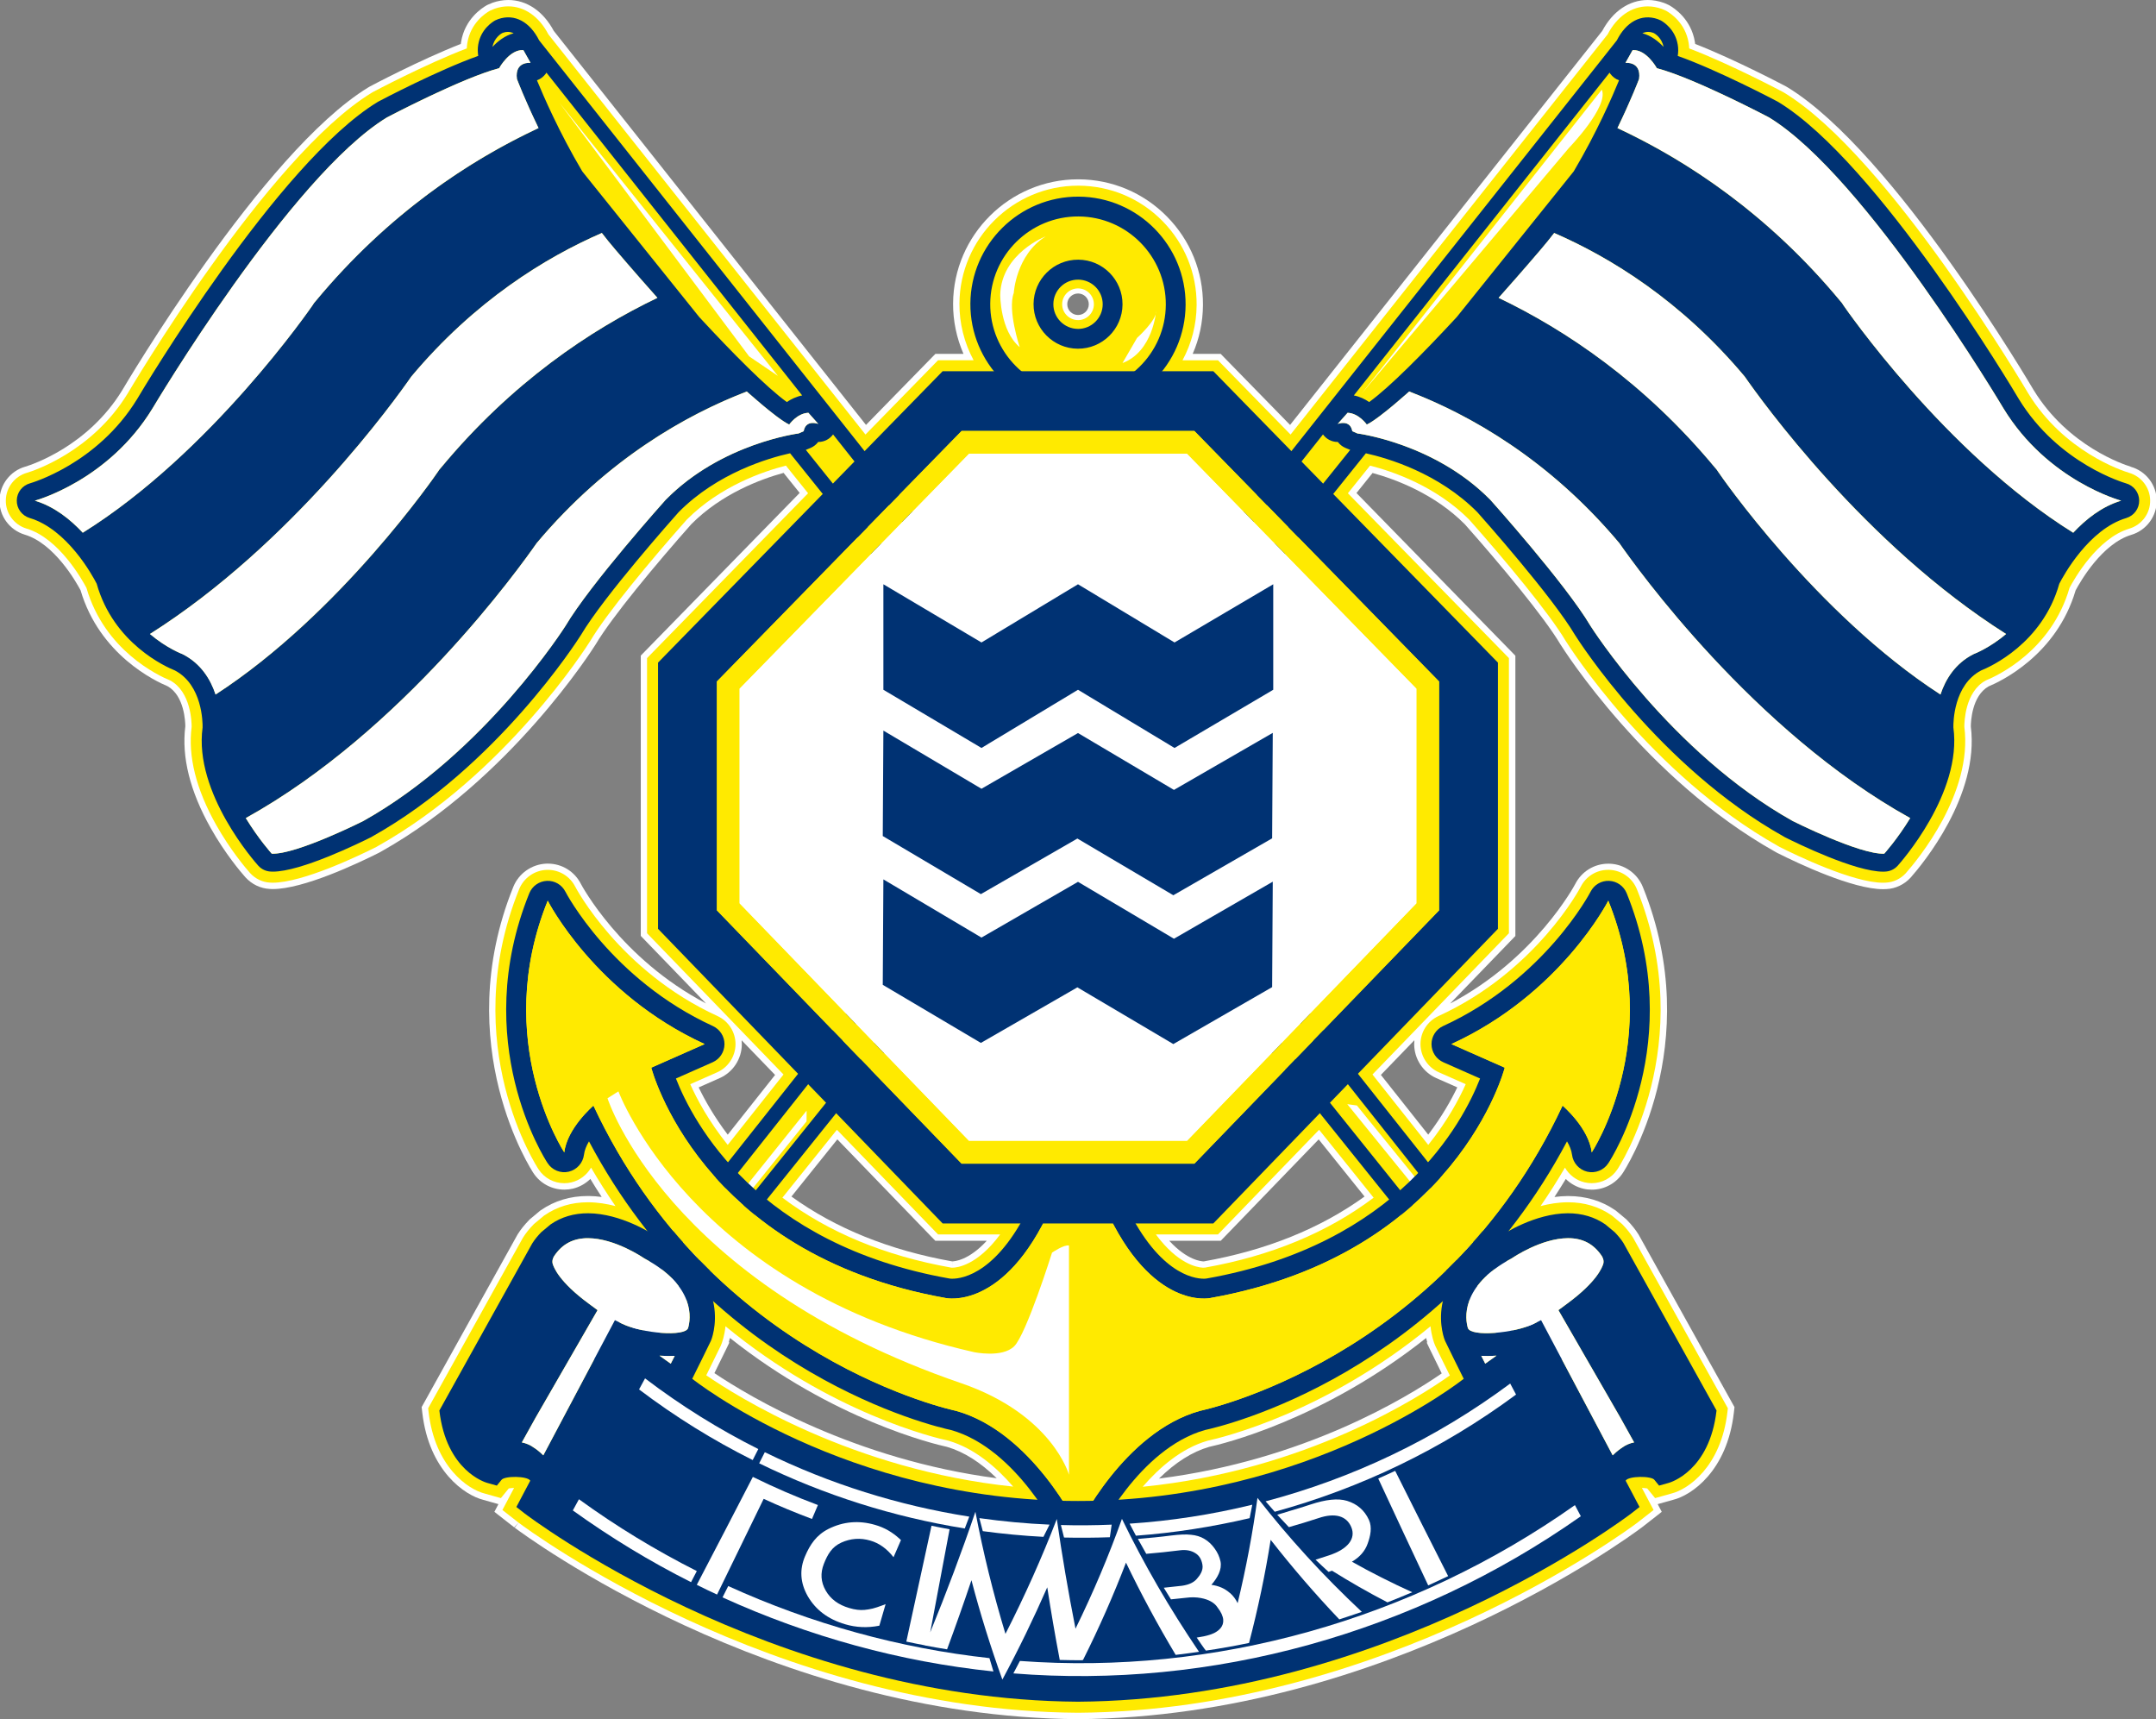 <?xml version="1.0" encoding="UTF-8"?>
<svg id="_レイヤー_1" data-name="レイヤー 1" xmlns="http://www.w3.org/2000/svg" width="863" height="688" viewBox="0 0 863 688">
  <rect x="0" y="0" width="863" height="688" fill="#808080" stroke="none"/>
  <defs>
    <style>
      .cls-1 {
        fill: #ffea00;
      }

      .cls-2 {
        fill: #fff;
      }

      .cls-3 {
        fill: #003273;
      }
    </style>
  </defs>
  <path class="cls-2" d="M852.83,186.75c-2.5-.76-25.04-8.11-38.84-30.7-.53-.91-55.87-95.08-98.42-121.07-.17-.11-.41-.25-.65-.38-.17-.09-19.91-10.56-36.38-17.02-.03-.28-.07-.56-.12-.83-1.5-9.06-8.19-13.47-10.2-14.61l-.07-.04-.2-.11c-.71-.34-1.24-.57-1.88-.82-2.28-.8-4.39-1.17-6.51-1.17-7.41,0-14.03,4.5-18.2,12.35l-124.97,157.72-25.74-26.35-1.29-1.33-.75-.76h-11.21c2.7-6.15,4.08-12.72,4.12-19.57.08-13.34-5.05-25.93-14.45-35.43-9.39-9.5-21.91-14.78-35.25-14.86h-.29c-27.43,0-49.87,22.3-50.03,49.7-.04,6.9,1.39,13.8,4.16,20.16h-11.24l-.75.76-1.29,1.32-25.74,26.35L221.65,12.35C217.47,4.5,210.85,0,203.45,0c-2.09,0-4.21.37-6.28,1.09-.89.34-1.41.56-1.99.84l-.08.04-.21.1c-2.14,1.21-8.83,5.62-10.32,14.68-.05.27-.08.55-.12.83-16.57,6.49-36.12,16.88-36.3,16.98-.29.16-.55.31-.76.44-42.33,25.85-97.9,120.21-98.45,121.16-13.73,22.49-36.27,29.84-38.8,30.6-6.01,1.69-10.27,7.22-10.34,13.46-.13,6.25,4.01,11.91,10.08,13.75,11.75,3.49,20.45,18.66,22.36,22.25,7.64,25.91,30,36.42,34.82,38.41,6.75,3.8,7.11,14.27,7.12,16.07-1.55,12.29,1.87,25.99,10.16,40.71,5.75,10.21,12.06,17.63,13.86,19.66,2.6,2.87,6.08,4.53,9.82,4.71.33.03.74.04,1.09.05,12.36,0,33.96-10.2,42.68-14.58.27-.13.53-.28.85-.48,51.54-28.96,84.42-80.68,85.79-82.86,6.49-10.96,24.03-32.03,38.29-48.12,12.14-12.22,27.77-18.02,36.93-20.53l6.44,8.02-61.63,63.09-1.25,1.28-.72.74v112.18l.71.74,1.24,1.28,24.16,25.01c-34.25-17.98-49.91-47.51-50.07-47.82-2.54-5.02-7.62-8.14-13.24-8.14-.22,0-.43,0-.65.01-5.82.26-10.99,3.9-13.17,9.29-25.65,63.45,7.7,114.04,8.04,114.54,2.72,4.15,7.35,6.64,12.39,6.64,1.14,0,2.28-.13,3.4-.39,2.66-.63,5.08-2,7.01-3.89,1.46,2.43,2.98,4.84,4.53,7.21-1.81-.24-3.58-.37-5.3-.38h-.22c-7.03,0-13.36,1.91-18.81,5.67l-.17.11-.1.07-.09.07-.15.13-3.74,3.12-.18.15-.1.09-.09.1-.16.17c-1.87,1.93-3.31,3.73-4.51,5.65l-.04.06-.09.16-37.22,66.97-.69,1.24-.4.71.09.81.16,1.4c2.7,23.48,17.14,33.11,24.4,34.92l3.61,1.02,2.48.7-.64,1.2-.99,1.88,1.67,1.31,2.9,2.27,3.39,2.65,1.7-1.9-1.52,2.03c4.12,3.09,102.27,75.74,225.45,76.62,123.28-.88,221.43-73.53,225.55-76.62h.02s.16-.13.16-.13l3.39-2.65,2.9-2.27,1.67-1.31-.99-1.88-.64-1.2,2.48-.69,3.81-1.07c7.14-1.78,21.51-11.38,24.2-34.86l.16-1.4.09-.81-.4-.71-.69-1.24-37.17-66.87-.03-.06-.09-.16c-1.27-2.02-2.7-3.81-4.57-5.75l-.16-.17-.09-.1-.1-.09-.18-.15-3.75-3.12-.15-.13-.09-.07-.09-.07-.17-.11c-5.45-3.76-11.78-5.67-18.81-5.67h-.22c-1.72.01-3.49.14-5.3.38,1.55-2.38,3.06-4.79,4.53-7.21,1.92,1.89,4.34,3.25,6.99,3.88,1.13.27,2.28.4,3.42.4,5.03,0,9.68-2.51,12.44-6.71.32-.47,33.65-50.96,7.99-114.46-2.18-5.39-7.35-9.04-13.17-9.29-.22,0-.43-.01-.65-.01-5.63,0-10.7,3.13-13.25,8.16-.15.29-15.82,29.84-50.06,47.81l24.16-25.01,1.24-1.28.71-.74v-112.18l-.72-.74-1.25-1.28-61.63-63.09,6.44-8.02c9.16,2.52,24.79,8.31,36.97,20.57,14.23,16.05,31.75,37.1,38.16,47.93,1.41,2.25,34.27,54.02,85.89,83.02.31.21.58.35.89.5,8.69,4.37,30.26,14.56,42.49,14.56.49,0,.92-.01,1.36-.05,3.57-.17,7.11-1.84,9.61-4.59,4.66-5.27,27.59-32.8,24.1-60.47.01-1.8.37-12.26,7.12-16.07,4.81-1.99,27.18-12.5,34.82-38.41,1.91-3.59,10.61-18.76,22.33-22.24,6.09-1.85,10.25-7.53,10.12-13.83-.07-6.19-4.34-11.71-10.37-13.4ZM335.17,456l37.16,38.47,1.3,1.34.75.77h20.6c-7.33,7.99-13.11,8.25-13.83,8.25l-.04,2.54.02-2.54h-.05c-24.93-4.44-46.59-13.17-64.28-25.95l18.37-22.88ZM288.07,431.49c5.34-2.37,8.82-7.67,8.87-13.51,0-.55-.02-1.09-.08-1.63l13.39,13.86-18.95,23.91c-5.48-7.22-9.22-13.91-11.63-18.92l8.39-3.71ZM285.96,549.56c1.57-3.16,3.2-6.47,4.88-9.95l1.11-2.3-.23-.11c.16-.52.31-1.09.46-1.71,41.41,32.88,81.86,42.48,86.87,43.58,6.72,1.95,13.4,6.17,19.92,12.56-56.96-7.5-98.81-32.55-113.01-42.07ZM431.49,126.07c-2.38-.01-4.3-1.96-4.29-4.33.01-2.38,1.97-4.29,4.34-4.28,2.38.01,4.3,1.94,4.28,4.33-.01,2.37-1.96,4.3-4.33,4.28ZM463.94,591.74c6.55-6.45,13.27-10.7,20.03-12.66,5.01-1.09,45.46-10.69,86.87-43.58.15.62.3,1.2.46,1.72l-.22.11,1.09,2.29c1.69,3.51,3.34,6.85,4.92,10.04-13.84,9.57-54.92,34.73-113.15,42.09ZM566.14,416.34c-.06.53-.08,1.07-.08,1.61.05,5.86,3.53,11.17,8.86,13.53l8.4,3.71c-2.41,5.01-6.14,11.7-11.63,18.92l-18.95-23.91,13.39-13.86ZM546.2,478.88c-17.69,12.78-39.32,21.51-64.34,25.96h0c-.72,0-6.5-.27-13.83-8.25h20.6l.75-.77,1.3-1.34,37.16-38.47,18.37,22.88Z"/>
  <path class="cls-1" d="M852.15,189.2h-.02c-2.62-.8-26.01-8.43-40.3-31.82-.51-.87-55.72-94.66-97.57-120.23-.16-.11-.35-.21-.54-.31-.29-.16-20.98-11.13-37.57-17.46-.03-.75-.1-1.48-.22-2.21-1.31-7.95-7.18-11.82-8.94-12.81l-.13-.07-.13-.06c-.52-.25-.99-.45-1.57-.68-1.96-.68-3.79-1-5.6-1-6.51,0-12.35,4.08-16.07,11.21l-126.91,160.16-27.76-28.41-1.29-1.32h-14.2c3.67-6.77,5.6-14.29,5.65-22.13.07-12.67-4.8-24.61-13.71-33.64-8.92-9.02-20.8-14.03-33.46-14.11h-.28c-26.03,0-47.33,21.16-47.49,47.18-.05,7.92,1.93,15.74,5.67,22.69h-14.23l-1.29,1.32-27.76,28.41L219.51,13.75c-3.72-7.13-9.55-11.21-16.07-11.21-1.81,0-3.64.32-5.45.95-.73.28-1.2.48-1.72.73l-.13.06-.13.07c-1.77,1-7.63,4.86-8.94,12.81-.12.72-.19,1.46-.22,2.21-16.6,6.33-37.28,17.3-37.48,17.41-.25.13-.45.25-.62.36-41.84,25.55-97.07,119.36-97.63,120.31-14.25,23.33-37.63,30.95-40.25,31.75h-.03c-4.96,1.4-8.45,5.93-8.51,11.06-.11,5.12,3.3,9.78,8.28,11.29,12.98,3.86,22.27,20.46,23.99,23.72,7.27,25.06,28.69,35.09,33.55,37.08,8.3,4.53,8.56,16.69,8.56,18.52-1.53,11.78,1.78,25,9.83,39.3,5.63,9.99,11.79,17.24,13.54,19.22,2.12,2.34,5.02,3.71,8.04,3.85.36.03.7.04.98.04,12.15,0,34.85-10.95,41.53-14.31.22-.11.41-.22.66-.38,51.04-28.64,83.61-79.88,84.97-82.05,6.56-11.08,24.2-32.28,38.54-48.46l.06-.07c13.37-13.45,30.71-19.36,39.72-21.66l8.88,11.06-63.21,64.7-1.25,1.28v110.12l1.24,1.28,53.38,55.25-22.33,28.18c-7.59-9.44-12.3-18.25-15-24.3l10.76-4.75c4.43-1.97,7.32-6.37,7.36-11.22.03-4.83-2.79-9.25-7.17-11.28-39.22-17.96-56.8-51.43-56.97-51.76-2.12-4.18-6.33-6.77-10.99-6.77-.18,0-.36,0-.54.01-4.83.21-9.12,3.24-10.93,7.71-25.15,62.22,7.46,111.68,7.79,112.17,2.25,3.44,6.11,5.52,10.28,5.52.95,0,1.9-.11,2.82-.33,3.39-.81,6.21-2.99,7.89-5.9,3.06,5.25,6.32,10.38,9.77,15.39-3.42-.9-7.1-1.51-10.84-1.53h-.21c-6.5,0-12.34,1.76-17.36,5.22l-.17.11-.15.13-3.75,3.12-.18.15-.16.17c-1.75,1.8-3.08,3.47-4.18,5.23l-.06.1-.06.1-37.17,66.87-.69,1.24.16,1.4c2.54,22.1,15.82,31.08,22.49,32.74l3.68,1.04,2.78.78,1.82-2.23,1.34-1.64c.44-.09,1.17-.18,2.12-.2l-2.95,5.58-1.72,3.25,2.9,2.27,3.39,2.65.03.03.1.08c4.09,3.07,101.59,75.24,223.94,76.12,122.41-.88,219.92-73.04,224.01-76.12l.03-.03.1-.08,3.39-2.65,2.9-2.27-1.72-3.25-2.95-5.58c.95.02,1.68.12,2.12.2l1.34,1.64,1.82,2.23,2.78-.78,3.81-1.07c6.55-1.63,19.83-10.61,22.37-32.71l.16-1.4-.69-1.24-37.17-66.87-.06-.1-.06-.1c-1.11-1.77-2.44-3.43-4.18-5.23l-.16-.17-.18-.15-3.75-3.12-.15-.13-.17-.11c-5.02-3.46-10.86-5.22-17.36-5.22h-.21c-3.74.02-7.42.63-10.84,1.53,3.45-5,6.71-10.14,9.77-15.39,1.67,2.9,4.49,5.09,7.87,5.89.94.22,1.89.33,2.83.33,4.17,0,8.03-2.08,10.32-5.57.3-.44,32.91-49.9,7.76-112.12-1.81-4.47-6.1-7.5-10.93-7.71-.18,0-.36-.01-.54-.01-4.66,0-8.87,2.59-10.99,6.77-.17.34-17.75,33.8-56.96,51.76-4.4,2.04-7.22,6.46-7.19,11.27.04,4.86,2.93,9.26,7.35,11.23l10.76,4.76c-2.7,6.05-7.41,14.86-15,24.3l-22.33-28.18,53.38-55.25,1.24-1.28v-110.12l-1.25-1.28-63.21-64.7,8.88-11.06c9.01,2.3,26.35,8.2,39.72,21.66l.06.07c14.34,16.18,31.98,37.38,38.48,48.36,1.42,2.27,33.99,53.5,85.03,82.15.25.17.45.28.69.4,6.65,3.34,29.35,14.3,41.36,14.3.4,0,.76,0,1.12-.04,3.02-.14,5.91-1.51,7.97-3.77,4.59-5.19,26.9-31.97,23.44-58.61,0-1.83.25-13.99,8.56-18.52,4.87-1.99,26.29-12.02,33.55-37.08,1.72-3.26,11.01-19.86,23.97-23.71,5.01-1.52,8.41-6.18,8.3-11.34-.06-5.08-3.56-9.62-8.52-11.01ZM335,452.16l39.17,40.54,1.3,1.34h24.88c-9.27,12.53-17.36,13.31-19.15,13.32-.13,0-.33,0-.41-.02-26.52-4.71-49.21-14.12-67.61-28l21.83-27.19ZM282.7,550.42c1.86-3.74,3.82-7.7,5.85-11.91h-.01c.51-1.12,1.46-3.9,1.86-7.71,42.1,34.71,83.7,44.61,89.26,45.81,10.38,2.99,19.22,10.63,25.9,18.36-64.21-6.68-111.01-36.37-122.86-44.55ZM431.48,128.11c-3.5-.02-6.34-2.89-6.32-6.38.02-3.51,2.9-6.32,6.39-6.3,3.5.02,6.33,2.86,6.31,6.38-.02,3.49-2.88,6.33-6.38,6.31ZM572.6,530.8c.4,3.81,1.35,6.59,1.86,7.71h-.01c2.04,4.24,4.01,8.21,5.88,11.97-11.51,8.21-57.24,38.01-122.94,44.56,6.69-7.74,15.55-15.42,25.95-18.42,5.56-1.2,47.16-11.1,89.26-45.81ZM549.83,479.35c-18.4,13.88-41.09,23.29-67.53,27.98-.16.03-.74.02-.89.02-2.4-.14-10.05-1.57-18.75-13.31h24.88l1.3-1.34,39.17-40.54,21.83,27.19Z"/>
  <g>
    <g>
      <g>
        <path class="cls-1" d="M620.3,535.88L210.89,19.21c-.79-1.67-3.39-6.42-7.6-6.44-.63,0-1.29.1-1.86.32-.18.04-.33.11-.49.19-.32.18-3.22,1.9-3.83,5.56-.52,3.09.77,6.36,3.84,9.78l411.91,513.01c.07.1.16.17.26.23.37.41,1.76,1.65,3.55,1.66,1.04,0,2.01-.4,2.74-1.12,1.33-1.34,1.49-3.33,1.48-4.71,0-.64-.2-1.29-.6-1.8Z"/>
        <polygon class="cls-2" points="223.94 41.14 311.37 150.43 299.85 142.62 223.94 41.14"/>
        <path class="cls-3" d="M624.79,532.28L215.8,16.14c-3.64-7.26-9.69-10.81-16.36-8.5-.47.18-.84.34-1.26.54-.95.54-5.73,3.45-6.76,9.7-.25,1.5-.22,2.99,0,4.49-16.13,5.74-38.85,17.67-39.93,18.26-.14.08-.29.15-.4.23-39.75,24.23-93.94,114.99-96.17,118.8-15.95,26.12-42.59,33.67-42.84,33.75-3.12.85-5.32,3.63-5.36,6.88-.07,3.21,2.06,6.09,5.16,7.03,15.02,4.46,25.14,23,26.82,26.29,6.74,23.97,27.77,33.31,31.31,34.72,10.99,5.78,11.13,20.8,11.08,22.83-3.59,26.3,21.26,54.14,22.3,55.32,1.31,1.44,3.13,2.28,5.03,2.34.25.03.48.03.68.03h.03c11.27.07,34.89-11.52,39.51-13.84.1-.05.17-.1.29-.18,49.85-27.89,82.13-78.33,83.59-80.66,9.2-15.55,37.13-46.95,39.12-49.19,15.5-15.66,35.87-21.63,44.62-23.57l291.98,363.67c.26.36.55.64.81.92.97.96,3.72,3.25,7.59,3.28,2.6.02,5.02-1,6.83-2.82,3.19-3.15,3.21-7.4,3.22-8.8,0-1.96-.67-3.87-1.91-5.38ZM218.49,29.45c.09-.12.15-.25.23-.38l102.37,129.19c-2.39.48-4.47,1.5-6.14,2.65-8.06-5.83-21.59-19.45-35.08-34.04l-46.8-58.28c-9.25-15.62-15.6-30.28-18.14-36.46,1.39-.45,2.61-1.4,3.56-2.68ZM200.95,13.27c.16-.08.3-.15.49-.19.57-.22,1.23-.32,1.86-.32.84,0,1.59.23,2.3.55-3.55.96-6.4,3.23-8.46,5.45.63-3.61,3.49-5.31,3.81-5.49ZM33.13,213.2s.04.04.06.07c-5.05-5.44-11.53-10.59-19.24-12.89,0,0,29.37-7.83,47.13-36.98,0,0,55.11-92.77,93.77-116.38,0,0,23.44-12.36,39.24-17.94,2.05-.72,3.98-1.34,5.7-1.79,0,0,.02-.03.03-.05.3-.53,4.33-7.53,9.67-7.18l2.86,5.09s-6.42-.74-5.45,6.44c0,0,1.33,3.51,3.81,9.17,1.34,3.05,3.01,6.72,5.01,10.82-.05-.11-.12-.23-.17-.34-.9.42-1.83.88-2.74,1.32-26.8,12.9-58.18,33.86-86.38,67.83l-.76.91-.64.98c-.5.7-40.5,58.91-91.9,90.91ZM73.02,261.77s-6.27-2.32-12.98-8.04c56.73-35.86,98.33-93.95,104.61-103.01,25.45-30.38,53.79-47.71,76.26-57.47-.02-.03-.04-.06-.06-.09,1.73,2.26,3.52,4.47,5.36,6.61,0,0,7.11,8.41,16.94,19.42-26.9,12.88-58.3,33.89-86.56,67.91l-.77.9-.64.96c-.46.72-38.92,56.62-88.86,88.98-1.98-5.98-5.82-12.44-13.28-16.18ZM311.28,175.2c-10.75,2.76-29.8,9.51-44.86,24.86,0,0-30.09,33.56-40.09,50.47,0,0-32.1,50.72-80.93,78.06,0,0-26.84,13.51-36.63,13.06,0,0-5.19-5.75-10.38-14.23,62.7-34.73,109.67-100.35,116.42-110.03,27.79-33.15,58.95-50.73,82.21-59.94.63-.25,1.27-.51,1.88-.75-1.58-1.49,8.04,7.35,14.14,11.51,1.09.74,2.08,1.36,2.86,1.71,0,0,3.14-4.52,7.67-4.71l3.96,4.45s-4.96-1.98-5.85,2.92l-2.03.89s-.76.1-2.12.34c-1.46.27-3.61.71-6.27,1.39ZM619.42,542.4c-.73.71-1.7,1.12-2.74,1.12-1.79-.01-3.18-1.25-3.55-1.66-.1-.07-.19-.14-.26-.23L322.56,180.05l1.97-.81c1.2-.53,2.23-1.36,2.98-2.36.04,0,.09,0,.14,0,2.38-.01,4.5-1.21,5.81-3.01l286.86,362.01c.4.52.6,1.17.6,1.8.01,1.38-.15,3.38-1.48,4.71Z"/>
        <g>
          <path class="cls-2" d="M125.03,122.29l.64-.98.76-.91c29.16-35.13,61.74-56.38,89.12-69.15.05.11.11.23.17.34-5.69-11.69-8.81-19.99-8.81-19.99-.97-7.19,5.45-6.44,5.45-6.44l-2.86-5.09c-5.55-.36-9.7,7.23-9.7,7.23-15.02,3.94-44.94,19.72-44.94,19.72-38.66,23.6-93.77,116.38-93.77,116.38-17.76,29.15-47.13,36.98-47.13,36.98,7.71,2.3,14.19,7.45,19.24,12.89-.02-.02-.04-.04-.06-.07,51.4-32,91.4-90.21,91.9-90.91Z"/>
          <path class="cls-2" d="M175.16,188.97l.64-.96.77-.9c28.26-34.02,59.66-55.03,86.56-67.91-9.83-11.02-16.94-19.42-16.94-19.42-1.84-2.14-3.63-4.36-5.36-6.61.02.03.04.06.06.09-22.47,9.76-50.8,27.09-76.26,57.47-6.29,9.06-47.89,67.16-104.61,103.01,6.72,5.72,12.98,8.04,12.98,8.04,7.45,3.74,11.3,10.2,13.28,16.18,49.94-32.36,88.41-88.25,88.86-88.98Z"/>
          <path class="cls-2" d="M323.58,165.21c-4.53.19-7.67,4.71-7.67,4.71-5.12-2.34-18.87-14.97-17-13.22-23.44,9-55.55,26.65-84.1,60.69-6.75,9.68-53.72,75.3-116.42,110.03,5.19,8.49,10.38,14.23,10.38,14.23,9.78.45,36.63-13.06,36.63-13.06,48.83-27.35,80.93-78.06,80.93-78.06,10-16.91,40.09-50.47,40.09-50.47,22.25-22.67,53.24-26.59,53.24-26.59l2.03-.89c.89-4.89,5.85-2.92,5.85-2.92l-3.96-4.45Z"/>
        </g>
      </g>
      <g>
        <path class="cls-1" d="M242.7,535.88L652.11,19.21c.79-1.67,3.39-6.42,7.6-6.44.63,0,1.29.1,1.86.32.18.04.33.11.49.19.32.18,3.22,1.9,3.83,5.56.52,3.09-.77,6.36-3.84,9.78L250.13,541.62c-.07.1-.16.17-.26.23-.37.41-1.76,1.65-3.55,1.66-1.04,0-2.01-.4-2.74-1.12-1.33-1.34-1.49-3.33-1.48-4.71,0-.64.2-1.29.6-1.8Z"/>
        <path class="cls-3" d="M236.3,537.67c0,1.4.02,5.65,3.22,8.8,1.81,1.83,4.24,2.84,6.83,2.82,3.87-.02,6.62-2.31,7.59-3.28.26-.28.55-.56.81-.92l291.98-363.67c8.74,1.94,29.11,7.91,44.62,23.57,1.99,2.24,29.92,33.65,39.12,49.19,1.47,2.33,33.74,52.77,83.59,80.66.12.09.2.13.29.18,4.62,2.33,28.24,13.91,39.51,13.84h.03c.19,0,.43,0,.68-.03,1.9-.06,3.72-.9,5.03-2.34,1.05-1.19,25.9-29.03,22.3-55.32-.05-2.03.09-17.06,11.08-22.83,3.54-1.41,24.57-10.75,31.31-34.72,1.68-3.29,11.81-21.83,26.82-26.29,3.09-.94,5.22-3.82,5.16-7.03-.04-3.25-2.23-6.03-5.36-6.88-.24-.09-26.89-7.63-42.84-33.75-2.23-3.81-56.42-94.58-96.17-118.8-.11-.08-.26-.15-.4-.23-1.08-.59-23.79-12.53-39.93-18.26.23-1.49.26-2.99,0-4.49-1.03-6.25-5.81-9.16-6.76-9.7-.42-.2-.8-.36-1.26-.54-6.66-2.31-12.71,1.24-16.36,8.5L238.22,532.28c-1.24,1.52-1.91,3.42-1.91,5.38ZM648.07,32.13c-2.53,6.18-8.89,20.85-18.14,36.46l-46.8,58.28c-13.5,14.6-27.02,28.21-35.08,34.04-1.66-1.16-3.74-2.18-6.14-2.65l102.37-129.19c.08.12.14.26.23.38.95,1.28,2.17,2.23,3.56,2.68ZM665.87,18.76c-2.06-2.22-4.91-4.5-8.46-5.45.71-.32,1.46-.55,2.3-.55.63,0,1.29.1,1.86.32.18.04.33.11.49.19.32.18,3.18,1.88,3.81,5.49ZM737.97,122.29l-.64-.98-.76-.91c-28.2-33.97-59.58-54.94-86.38-67.83-.91-.44-1.84-.9-2.74-1.32-.05.11-.11.23-.17.34,1.99-4.1,3.67-7.77,5.01-10.82,2.48-5.66,3.81-9.17,3.81-9.17.97-7.19-5.45-6.44-5.45-6.44l2.86-5.09c5.34-.35,9.38,6.65,9.67,7.18.01.02.03.05.03.05,1.72.45,3.65,1.07,5.7,1.79,15.8,5.57,39.24,17.94,39.24,17.94,38.66,23.6,93.77,116.38,93.77,116.38,17.76,29.15,47.13,36.98,47.13,36.98-7.71,2.3-14.19,7.45-19.24,12.89.02-.02.04-.04.06-.07-51.4-32-91.4-90.21-91.9-90.91ZM776.71,277.94c-49.94-32.36-88.41-88.25-88.86-88.98l-.64-.96-.77-.9c-28.26-34.02-59.66-55.03-86.56-67.91,9.83-11.02,16.94-19.42,16.94-19.42,1.84-2.14,3.63-4.36,5.36-6.61-.02.03-.04.06-.06.09,22.47,9.76,50.8,27.09,76.26,57.47,6.29,9.06,47.89,67.16,104.61,103.01-6.72,5.72-12.98,8.04-12.98,8.04-7.45,3.74-11.3,10.2-13.28,16.18ZM545.46,173.81c-1.36-.25-2.12-.34-2.12-.34l-2.03-.89c-.89-4.89-5.85-2.92-5.85-2.92l3.96-4.45c4.53.19,7.67,4.71,7.67,4.71.78-.35,1.77-.97,2.86-1.71,6.09-4.15,15.72-13,14.14-11.51.61.24,1.26.5,1.88.75,23.26,9.21,54.42,26.79,82.21,59.94,6.75,9.68,53.72,75.3,116.42,110.03-5.19,8.49-10.38,14.23-10.38,14.23-9.78.45-36.63-13.06-36.63-13.06-48.83-27.35-80.93-78.06-80.93-78.06-10-16.91-40.09-50.47-40.09-50.47-15.06-15.34-34.11-22.09-44.86-24.86-2.65-.68-4.81-1.13-6.27-1.39ZM242.1,537.68c0-.64.2-1.29.6-1.8l286.86-362.01c1.31,1.81,3.42,3,5.81,3.01.05,0,.1,0,.14,0,.74,1,1.77,1.83,2.98,2.36l1.97.81-290.32,361.57c-.07.1-.16.17-.26.23-.37.41-1.76,1.65-3.55,1.66-1.04,0-2.01-.4-2.74-1.12-1.33-1.34-1.49-3.33-1.48-4.71Z"/>
        <g>
          <path class="cls-2" d="M737.97,122.29l-.64-.98-.76-.91c-29.16-35.13-61.74-56.38-89.12-69.15-.05.11-.11.23-.17.34,5.69-11.69,8.81-19.99,8.81-19.99.97-7.19-5.45-6.44-5.45-6.44l2.86-5.09c5.55-.36,9.7,7.23,9.7,7.23,15.02,3.94,44.94,19.72,44.94,19.72,38.66,23.6,93.77,116.38,93.77,116.38,17.76,29.15,47.13,36.98,47.13,36.98-7.71,2.3-14.19,7.45-19.24,12.89.02-.02.04-.04.06-.07-51.4-32-91.4-90.21-91.9-90.91Z"/>
          <path class="cls-2" d="M687.84,188.97l-.64-.96-.77-.9c-28.26-34.02-59.66-55.03-86.56-67.91,9.83-11.02,16.94-19.42,16.94-19.42,1.84-2.14,3.63-4.36,5.36-6.61-.02.03-.04.06-.06.09,22.47,9.76,50.8,27.09,76.26,57.47,6.29,9.06,47.89,67.16,104.61,103.01-6.72,5.72-12.98,8.04-12.98,8.04-7.45,3.74-11.3,10.2-13.28,16.18-49.94-32.36-88.41-88.25-88.86-88.98Z"/>
          <path class="cls-2" d="M539.42,165.21c4.53.19,7.67,4.71,7.67,4.71,5.12-2.34,18.87-14.97,17-13.22,23.44,9,55.55,26.65,84.1,60.69,6.75,9.68,53.72,75.3,116.42,110.03-5.19,8.49-10.38,14.23-10.38,14.23-9.78.45-36.63-13.06-36.63-13.06-48.83-27.35-80.93-78.06-80.93-78.06-10-16.91-40.09-50.47-40.09-50.47-22.25-22.67-53.24-26.59-53.24-26.59l-2.03-.89c-.89-4.89-5.85-2.92-5.85-2.92l3.96-4.45Z"/>
        </g>
      </g>
      <path class="cls-2" d="M641.16,35.9l-96.14,121.65,82.91-98.26s16.12-16.63,13.24-23.39Z"/>
    </g>
    <g>
      <polygon class="cls-2" points="322.87 444.51 245.33 541.24 251.61 537.44 322.85 448.8 322.87 444.51"/>
      <path class="cls-2" d="M539.28,441.91l72.63,89.45s3.83,4.34,5.76,2.91l-74.53-91.83-3.86-.53Z"/>
    </g>
    <g>
      <path class="cls-1" d="M431.31,156.87c-19.39-.11-35.05-15.95-34.94-35.31.11-19.37,15.97-35.04,35.35-34.93,19.37.11,35.04,15.97,34.93,35.34-.11,19.36-15.97,35.01-35.34,34.9ZM431.62,103.93c-9.82-.06-17.85,7.89-17.91,17.72-.06,9.81,7.87,17.85,17.7,17.91,9.82.06,17.85-7.88,17.91-17.7.06-9.83-7.88-17.88-17.7-17.93Z"/>
      <g>
        <path class="cls-3" d="M431.77,78.7c-23.72-.14-43.21,19.05-43.35,42.81-.14,23.73,19.11,43.18,42.84,43.32,23.74.14,43.17-19.08,43.31-42.81.14-23.76-19.06-43.18-42.8-43.32ZM431.31,156.87c-19.39-.11-35.05-15.95-34.94-35.31.11-19.37,15.97-35.04,35.35-34.93,19.37.11,35.04,15.97,34.93,35.34-.11,19.36-15.97,35.01-35.34,34.9Z"/>
        <path class="cls-3" d="M431.62,103.93c-9.82-.06-17.85,7.89-17.91,17.72-.06,9.81,7.87,17.85,17.7,17.91,9.82.06,17.85-7.88,17.91-17.7.06-9.83-7.88-17.88-17.7-17.93ZM431.46,131.63c-5.44-.03-9.86-4.49-9.82-9.92.03-5.46,4.5-9.83,9.94-9.79,5.44.03,9.84,4.45,9.81,9.91-.03,5.43-4.48,9.84-9.92,9.81Z"/>
      </g>
      <path class="cls-2" d="M418.56,94.6s-17.72,6.78-18.19,23.36c0,0-.08,14.43,7.8,20.97,0,0-4.95-14.84-2.38-21.66,0,0,.82-15.15,12.77-22.67Z"/>
      <path class="cls-2" d="M462.77,124.44s-1.17,16.24-13.46,20.86l5.82-10.05s7.98-7.17,7.64-10.81Z"/>
    </g>
    <g>
      <path class="cls-3" d="M651.13,357.5c-1.17-2.89-3.92-4.83-7.05-4.96-3.1-.14-6,1.57-7.41,4.35-.15.32-18.35,35.13-59.05,53.77-2.82,1.3-4.64,4.15-4.62,7.25.03,3.15,1.87,5.96,4.74,7.23l14.7,6.5c-6.87,17.61-32.59,66.38-109.37,80.03-.23.05-.65.1-1.15.1-4.19.02-18.97-2.2-32.3-31.75-1.18-2.69-3.78-4.45-6.72-4.66l-10.11-.65c-.16,0-.33-.06-.57-.05h-.72s-.72,0-.72,0c-.24,0-.41.05-.57.05l-10.11.65c-2.93.21-5.54,1.96-6.72,4.66-13.34,29.55-28.11,31.78-32.3,31.75-.5,0-.92-.05-1.15-.1-76.79-13.65-102.51-62.42-109.37-80.03l14.7-6.5c2.86-1.27,4.71-4.09,4.74-7.23.02-3.1-1.8-5.94-4.62-7.25-40.7-18.64-58.9-53.45-59.05-53.77-1.41-2.78-4.31-4.49-7.41-4.35-3.13.14-5.88,2.08-7.05,4.96-23.98,59.32,6.05,106.12,7.36,108.06,1.84,2.81,5.23,4.13,8.45,3.37,3.25-.78,5.68-3.51,6.08-6.81.2-1.73.96-3.56,2-5.32,49.45,93.36,138.1,114.08,144.97,115.54,26.4,7.49,42.94,41.63,43.09,41.98,1.27,2.83,4.5,4.7,7.63,4.72,3.14-.02,6.46-1.88,7.73-4.72.15-.35,16.69-34.48,43.09-41.98,6.86-1.46,95.52-22.18,144.97-115.54,1.04,1.77,1.79,3.59,2,5.32.4,3.3,2.83,6.03,6.08,6.81,3.22.76,6.61-.56,8.45-3.37,1.31-1.93,31.34-48.74,7.36-108.06ZM637.13,461.22c-1.12-9.74-11.67-18.72-11.67-18.72-47.73,102.08-145.08,122.14-145.08,122.14-30.61,8.47-48.93,46.52-48.93,46.52,0,0-18.23-38.06-48.83-46.52,0,0-97.36-20.06-145.08-122.14,0,0-10.54,8.98-11.67,18.72,0,0-29.34-44.59-6.63-100.74,0,0,18.89,37.28,62.81,57.39l-21.36,9.44s19.04,74.63,117.87,92.2c0,0,23.42,5.19,42.07-36.21l10.11-.68h.72s.81,0,.81,0l10.11.68c18.64,41.41,42.07,36.21,42.07,36.21,98.82-17.58,117.87-92.2,117.87-92.2l-21.36-9.44c43.92-20.11,62.81-57.39,62.81-57.39,22.71,56.15-6.63,100.74-6.63,100.74Z"/>
      <path class="cls-1" d="M431.45,482.62h.81s10.11.67,10.11.67c18.64,41.41,42.07,36.21,42.07,36.21,98.82-17.58,117.87-92.2,117.87-92.2l-21.36-9.44c43.92-20.11,62.81-57.39,62.81-57.39,22.71,56.15-6.63,100.74-6.63,100.74-1.12-9.74-11.67-18.72-11.67-18.72-47.73,102.08-145.08,122.14-145.08,122.14-30.61,8.47-48.93,46.52-48.93,46.52,0,0-18.23-38.06-48.83-46.52,0,0-97.36-20.06-145.08-122.14,0,0-10.54,8.98-11.67,18.72,0,0-29.34-44.59-6.63-100.74,0,0,18.89,37.28,62.81,57.39l-21.36,9.44s19.04,74.63,117.87,92.2c0,0,23.42,5.19,42.07-36.21l10.11-.68h.72Z"/>
      <path class="cls-2" d="M384.7,553.57c36.57,12.56,43.19,36.66,43.19,36.66v-91.73c-1.95-.49-6.78,2.83-6.78,2.83,0,0-10.28,32.66-15.15,37.48-4.81,4.76-16.12,2.34-16.12,2.34-113.05-25.56-142.3-104.36-142.3-104.36l-4.37,2.76s23.25,73.41,141.54,114.03Z"/>
    </g>
    <path class="cls-3" d="M485.67,148.57h-108.35l-113.92,116.62v106.55l113.92,117.91h108.35l113.92-117.91v-106.55l-113.92-116.62ZM576.02,364.35l-97.95,101.38h-93.16l-97.95-101.38v-91.61l97.95-100.26h93.16l97.95,100.26v91.61Z"/>
    <g>
      <g>
        <path class="cls-3" d="M649.94,497.65c-1.06-1.7-2.31-3.16-3.62-4.51l-3.75-3.12c-4.26-2.94-9.34-4.47-15.05-4.44-13.03.08-25.53,8.09-27.53,9.46-31.74,17.16-21.72,41.34-21.58,41.57,2.64,5.47,5.16,10.52,7.49,15.21,0,0-61.11,48.91-154.41,48.91s-154.41-48.91-154.41-48.91c2.33-4.69,4.86-9.74,7.49-15.21.14-.22,10.16-24.41-21.58-41.57-2-1.38-14.5-9.39-27.53-9.46-5.71-.03-10.79,1.5-15.05,4.44l-3.75,3.12c-1.31,1.35-2.55,2.81-3.62,4.51l-37.17,66.87c2.78,24.19,18.51,28.81,19.19,28.98l3.81,1.07,1.82-2.24c1.1-1.72,10.51-1.66,11.56.27l-5.56,10.53,3.39,2.65c.96.71,97.71,74.4,221.4,75.28,123.69-.88,220.44-74.57,221.4-75.28l3.39-2.65-5.56-10.53c1.04-1.93,10.45-1.99,11.56-.27l1.82,2.24,3.81-1.07c.68-.17,16.41-4.79,19.19-28.98l-37.17-66.87ZM268.49,545.78c-1.5-1.07-2.99-2.1-4.49-3.2,1.16.07,2.32.12,3.49.13.87,0,1.71-.03,2.58-.06-.52,1.06-1.04,2.08-1.58,3.14ZM275.44,531.49c-1.18,3.6-18.41,2.18-26.44-1.7l-2.86-1.44-28.67,54.11c-1.79-1.8-3.43-2.89-3.74-3.06-1.48-1.09-3.11-1.78-4.84-2.11l5.58-10.03,24.73-42.91-3.66-2.71c-11.6-8.56-13.84-14.24-14.34-15.94-.31-1.52.4-2.55.58-2.93,3.25-4.9,7.69-7.24,13.63-7.21,10.69.06,21.9,7.71,22.04,7.8l.48.3c20.74,11.1,18.51,24.44,17.5,27.84ZM594.51,545.78c-.54-1.06-1.06-2.08-1.58-3.14.86.03,1.7.07,2.58.06,1.17,0,2.33-.06,3.49-.13-1.5,1.1-2.99,2.13-4.49,3.2ZM649.27,579.4c-.31.17-1.95,1.26-3.74,3.06l-28.67-54.11-2.86,1.44c-8.04,3.89-25.26,5.31-26.44,1.7-1.01-3.39-3.24-16.74,17.5-27.84l.48-.3c.15-.09,11.36-7.73,22.04-7.8,5.94-.04,10.38,2.31,13.63,7.21.18.38.89,1.4.58,2.93-.5,1.7-2.74,7.38-14.34,15.94l-3.66,2.71,24.73,42.91,5.58,10.03c-1.73.33-3.35,1.02-4.84,2.11Z"/>
        <g>
          <path class="cls-2" d="M336.72,617.4c3.75-1.7,7.63-2,11.64-.82,3.56,1.02,6.65,3.25,9.3,6.65.98-2.28,1.98-4.6,2.98-6.87-.15-.13-.28-.27-.41-.36-2.96-2.77-6.26-4.65-9.94-5.7-6.54-1.9-12.73-1.36-18.7,1.62-4.83,2.45-7.38,6.29-9.34,10.92-2.24,5.22-1.99,10.6,1.07,15.98,3.16,5.45,8.11,9.23,14.96,11.24,4.39,1.31,8.98,1.49,13.52.61.07,0,.13,0,.19-.04.85-2.87,1.67-5.73,2.5-8.62-.51.19-1.02.39-1.51.58-1.3.5-2.53.88-3.68,1.19-1.14.27-2.22.44-3.24.54-1.77.17-3.85-.06-6.13-.75-4.36-1.27-7.49-3.6-9.43-7.01-1.97-3.47-2.17-6.97-.73-10.66,1.48-3.75,3.19-6.79,6.97-8.5Z"/>
          <path class="cls-2" d="M630.41,602.38c-65.35,46.15-144.47,68.13-222.16,62.37-.85,1.66-1.74,3.32-2.62,4.98,79.31,6.39,160.35-15.91,227.14-62.89l-2.37-4.47Z"/>
          <path class="cls-2" d="M291.5,634.77c-.74,1.51-1.49,3.01-2.29,4.54,34.49,15.69,71.19,25.79,108.44,29.65-.54-1.76-1.06-3.55-1.6-5.34-35.89-3.93-71.28-13.71-104.55-28.84Z"/>
          <path class="cls-2" d="M231.74,600.03l-2.45,4.48c15.09,10.84,30.9,20.45,47.32,28.71.75-1.46,1.54-2.95,2.31-4.44-16.36-8.27-32.17-17.84-47.18-28.75Z"/>
          <path class="cls-2" d="M606.85,558.15l-2.35-4.42c-29.94,22.26-63.14,37.94-97.9,47.14,1.2,1.39,2.42,2.77,3.66,4.17,34.28-9.4,67-25.01,96.58-46.9Z"/>
          <path class="cls-2" d="M500.2,607.61c.37-1.79.73-3.57,1.06-5.39-16.14,3.95-32.57,6.49-49.1,7.58.82,1.63,1.68,3.21,2.53,4.82,15.29-1.13,30.53-3.51,45.52-7.02Z"/>
          <path class="cls-2" d="M417.66,615.08c.84-1.63,1.66-3.28,2.45-4.89-9.36-.4-18.76-1.29-28.09-2.6.45,1.73.91,3.49,1.37,5.21,8.07,1.09,16.17,1.86,24.27,2.28Z"/>
          <path class="cls-2" d="M444.25,615.24c.26-1.7.47-3.37.73-5.04-6.77.28-13.57.35-20.33.15.41,1.67.85,3.34,1.26,5.01,6.11.14,12.22.1,18.34-.12Z"/>
          <path class="cls-2" d="M532.1,622.45c-1.84.61-3.67,1.19-5.51,1.78,1.69,1.64,3.42,3.25,5.21,4.87.43-.16.87-.29,1.38-.47,7.11,4.44,14.5,8.68,22.18,12.67,3.33-1.33,6.67-2.65,9.93-4.05-8.33-3.78-16.41-7.85-24.15-12.22,3.14-1.82,5.27-4.28,6.31-7.26,1.08-3.01,1.88-6.45.5-9.48-1.77-3.86-4.72-6.37-8.74-7.61-3.66-1.11-8.47-.57-14.63,1.46-2.74.9-5.52,1.77-8.26,2.56-1.7.56-3.37,1.02-5.07,1.53,1.55,1.66,3.09,3.34,4.66,4.97,3.98-1.13,7.94-2.32,11.89-3.63,6.58-2.23,11.19-.88,13.08,3.59,2,4.7-1.52,8.88-8.77,11.28Z"/>
          <path class="cls-2" d="M579.66,630.79c-7.14-14.08-14.22-28.13-21.2-42.12-2.24,1.04-4.51,2.09-6.78,3.07,6.57,14.2,13.29,28.49,20,42.77,2.65-1.23,5.31-2.42,7.99-3.71Z"/>
          <path class="cls-2" d="M424.14,664.29l-.03.03h.03v.03c2.99.09,5.94.11,8.92.13v-.08c.14,0,.26,0,.43,0,6.5-12.97,12.23-26,17.22-39,5.97,12.4,12.58,24.71,19.89,36.92,3.14-.36,6.24-.8,9.34-1.23-11.82-17.41-22.12-35.19-30.85-53.21-5.23,14.68-11.44,29.36-18.59,43.96-2.91-14.76-5.41-29.36-7.48-43.91-5.93,15.39-12.8,30.75-20.56,45.99-4.97-16.41-8.95-32.68-12.03-48.87-5.47,16.1-11.52,32.16-18.09,48.26,2.63-13.89,5.21-27.63,7.76-41.26-2.43-.43-4.82-.92-7.24-1.41-3.31,15.32-6.7,30.76-10.08,46.36,2.47.54,4.97,1.03,7.43,1.5,0,0-.02,0-.02.04,2.96.55,5.92,1.09,8.9,1.56,3.41-9.23,6.68-18.47,9.76-27.67,3.45,13.2,7.59,26.46,12.37,39.78,6.59-12.23,12.55-24.57,17.97-36.93,1.48,9.62,3.14,19.26,4.99,29Z"/>
          <path class="cls-2" d="M492.31,637.56c-2.05-1.82-4.51-2.89-7.42-3.27,2.43-2.8,4.31-6.1,3.65-9.39-.4-1.83-1.16-3.54-2.35-5.15-1.17-1.63-2.52-2.93-4.1-3.84-1.58-.96-3.35-1.47-5.37-1.66-2-.24-4.62-.1-7.86.29-4.44.58-8.93,1.01-13.39,1.36,1.1,2,2.21,4,3.35,5.98,4.49-.37,9.01-.86,13.47-1.41,2.56-.34,4.63.15,6.15,1.12,1.54.91,2.5,2.46,2.87,4.65.4,2.28-1.01,4.26-2.19,5.6-1.13,1.38-3.09,2.42-6.01,2.82-2.43.28-4.85.55-7.27.79.93,1.55,1.91,3.1,2.87,4.65,2.02-.21,4.06-.4,6.1-.64,4.31-.59,7.94.37,9.85,1.46,1.13.62,2.04,1.41,2.65,2.36,6.16,7.84-1.64,10.55-3.03,10.98-1.47.49-3.25.84-5.26,1.14-.04,0,3.56,5.24,3.67,5.21,1.75-.21,6.17-.96,8.06-1.31,0,0,0,0,0,.02,3.07-.55,6.14-1.12,9.21-1.77,3.63-13.88,6.51-27.65,8.66-41.28,8.52,10.9,17.67,21.55,27.48,31.85,3.01-1,6.02-1.98,9.01-3.02-15.41-14.42-29.36-29.69-41.77-45.61-1.9,13.95-4.52,28-7.94,42.14-.74-1.54-1.75-2.95-3.06-4.08Z"/>
          <path class="cls-2" d="M325.02,607.93c.77-1.85,1.57-3.7,2.37-5.58-8.83-3.3-17.53-7.07-26.04-11.26-7.42,14.37-14.91,28.78-22.44,43.19,2.69,1.35,5.39,2.66,8.11,3.9,6.23-12.77,12.48-25.58,18.66-38.31,6.33,2.93,12.78,5.58,19.34,8.05Z"/>
          <path class="cls-2" d="M303.54,579.95c-15.79-7.91-30.95-17.35-45.34-28.29l-2.4,4.42c14.45,10.94,29.68,20.37,45.49,28.27l2.24-4.4Z"/>
          <path class="cls-2" d="M387.97,606.99c-28.24-4.44-55.84-13.06-81.83-25.79l-2.26,4.45c26.15,12.79,53.9,21.52,82.3,26.08.62-1.59,1.21-3.15,1.8-4.73Z"/>
        </g>
      </g>
      <g>
        <path class="cls-2" d="M268.49,545.78c-1.5-1.07-2.99-2.1-4.49-3.2,1.16.07,2.32.12,3.49.13.87,0,1.71-.03,2.58-.06-.52,1.06-1.04,2.08-1.58,3.14Z"/>
        <path class="cls-2" d="M275.44,531.49c-1.18,3.6-18.41,2.18-26.44-1.7l-2.86-1.44-28.67,54.11c-1.79-1.8-3.43-2.89-3.74-3.06-1.48-1.09-3.11-1.78-4.84-2.11l5.58-10.03,24.73-42.91-3.66-2.71c-11.6-8.56-13.84-14.24-14.34-15.94-.31-1.52.4-2.55.58-2.93,3.25-4.9,7.69-7.24,13.63-7.21,10.69.06,21.9,7.71,22.04,7.8l.48.3c20.74,11.1,18.51,24.44,17.5,27.84Z"/>
        <path class="cls-2" d="M594.51,545.78c-.54-1.06-1.06-2.08-1.58-3.14.86.03,1.7.07,2.58.06,1.17,0,2.33-.06,3.49-.13-1.5,1.1-2.99,2.13-4.49,3.2Z"/>
        <path class="cls-2" d="M649.27,579.4c-.31.17-1.95,1.26-3.74,3.06l-28.67-54.11-2.86,1.44c-8.04,3.89-25.26,5.31-26.44,1.7-1.01-3.39-3.24-16.74,17.5-27.84l.48-.3c.15-.09,11.36-7.73,22.04-7.8,5.94-.04,10.38,2.31,13.63,7.21.18.38.89,1.4.58,2.93-.5,1.7-2.74,7.38-14.34,15.94l-3.66,2.71,24.73,42.91,5.58,10.03c-1.73.33-3.35,1.02-4.84,2.11Z"/>
      </g>
    </g>
    <polygon class="cls-2" points="567.07 361.55 475.19 456.65 387.81 456.65 295.93 361.55 295.93 275.62 387.81 181.56 475.19 181.56 567.07 275.62 567.07 361.55"/>
    <path class="cls-1" d="M478.08,172.48h-93.16l-97.95,100.26v91.61l97.95,101.38h93.16l97.95-101.38v-91.61l-97.95-100.26ZM567.07,361.55l-91.88,95.1h-87.39l-91.88-95.1v-85.93l91.88-94.05h87.39l91.88,94.05v85.93Z"/>
    <g>
      <polygon class="cls-3" points="431.5 293.38 392.86 315.68 353.6 292.4 353.35 334.6 392.62 357.85 431.25 335.6 469.66 358.3 509.21 335.52 509.46 293.31 469.91 316.14 431.5 293.38"/>
      <polygon class="cls-3" points="431.5 352.93 392.86 375.24 353.6 351.95 353.35 394.15 392.62 417.4 431.25 395.16 469.66 417.86 509.21 395.07 509.46 352.87 469.91 375.7 431.5 352.93"/>
      <polygon class="cls-3" points="470.14 257.13 431.5 233.84 392.86 257.13 353.6 233.84 353.6 276.06 392.86 299.35 431.5 276.06 470.14 299.35 509.65 276.06 509.65 233.84 470.14 257.13"/>
    </g>
  </g>
</svg>